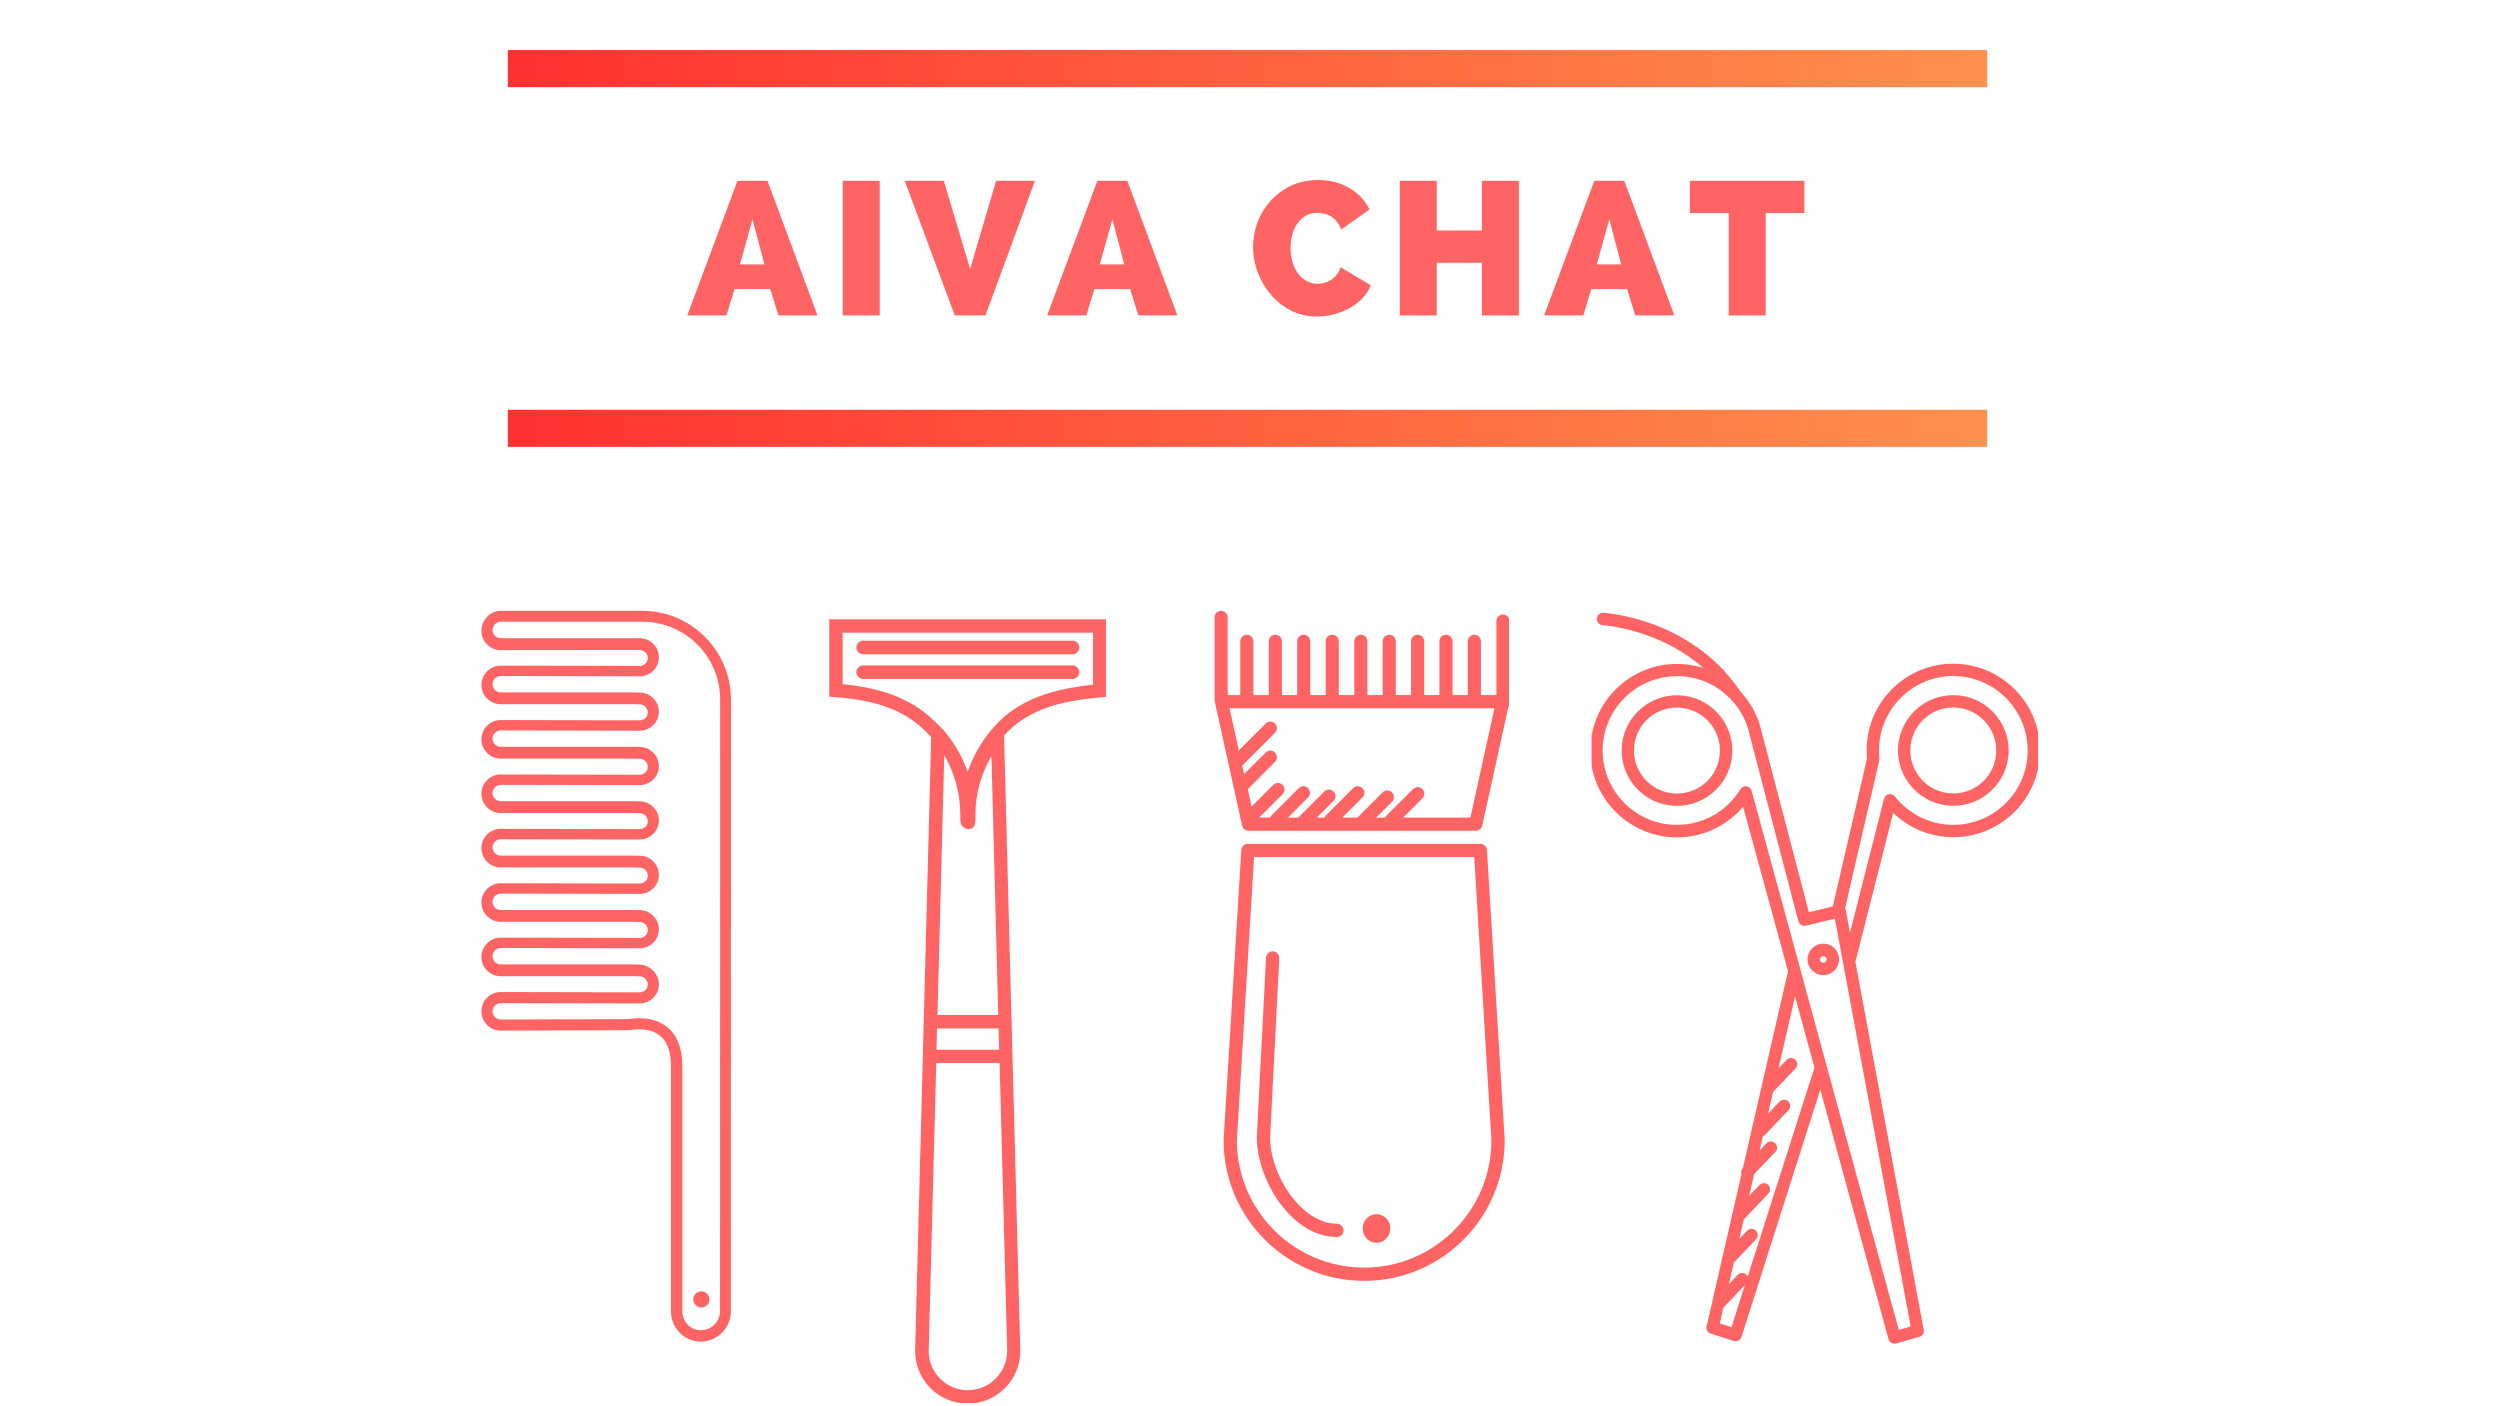 <svg xmlns="http://www.w3.org/2000/svg" xmlns:xlink="http://www.w3.org/1999/xlink" width="1280" zoomAndPan="magnify" viewBox="0 0 960 540" height="720" preserveAspectRatio="xMidYMid meet" version="1.0"><defs><g/><clipPath id="67de08d431"><path d="M 318.414 237.805 L 424.684 237.805 L 424.684 538.746 L 318.414 538.746 Z M 318.414 237.805 " clip-rule="nonzero"/></clipPath><clipPath id="62ed1ca77c"><path d="M 466.41 234.562 L 579.453 234.562 L 579.453 319 L 466.41 319 Z M 466.41 234.562 " clip-rule="nonzero"/></clipPath><clipPath id="1b62b31367"><path d="M 611.168 235.105 L 782.598 235.105 L 782.598 516.582 L 611.168 516.582 Z M 611.168 235.105 " clip-rule="nonzero"/></clipPath><clipPath id="161f8a6ca4"><path d="M 184.871 234.156 L 280.691 234.156 L 280.691 515.461 L 184.871 515.461 Z M 184.871 234.156 " clip-rule="nonzero"/></clipPath><clipPath id="313a0e4a8e"><path d="M 195.008 157.367 L 763.098 157.367 L 763.098 171.59 L 195.008 171.59 Z M 195.008 157.367 " clip-rule="nonzero"/></clipPath><linearGradient x1="0" gradientTransform="matrix(0.749, 0, 0, 0.749, 195.006, 157.364)" y1="9.69" x2="758.865" gradientUnits="userSpaceOnUse" y2="9.69" id="8afd18d357"><stop stop-opacity="1" stop-color="rgb(100%, 19.199%, 19.199%)" offset="0"/><stop stop-opacity="1" stop-color="rgb(100%, 19.345%, 19.241%)" offset="0.008"/><stop stop-opacity="1" stop-color="rgb(100%, 19.64%, 19.328%)" offset="0.016"/><stop stop-opacity="1" stop-color="rgb(100%, 19.934%, 19.414%)" offset="0.023"/><stop stop-opacity="1" stop-color="rgb(100%, 20.23%, 19.499%)" offset="0.031"/><stop stop-opacity="1" stop-color="rgb(100%, 20.525%, 19.586%)" offset="0.039"/><stop stop-opacity="1" stop-color="rgb(100%, 20.819%, 19.672%)" offset="0.047"/><stop stop-opacity="1" stop-color="rgb(100%, 21.114%, 19.757%)" offset="0.055"/><stop stop-opacity="1" stop-color="rgb(100%, 21.408%, 19.844%)" offset="0.062"/><stop stop-opacity="1" stop-color="rgb(100%, 21.703%, 19.93%)" offset="0.07"/><stop stop-opacity="1" stop-color="rgb(100%, 21.997%, 20.015%)" offset="0.078"/><stop stop-opacity="1" stop-color="rgb(100%, 22.292%, 20.102%)" offset="0.086"/><stop stop-opacity="1" stop-color="rgb(100%, 22.586%, 20.187%)" offset="0.094"/><stop stop-opacity="1" stop-color="rgb(100%, 22.881%, 20.273%)" offset="0.102"/><stop stop-opacity="1" stop-color="rgb(100%, 23.175%, 20.36%)" offset="0.109"/><stop stop-opacity="1" stop-color="rgb(100%, 23.47%, 20.445%)" offset="0.117"/><stop stop-opacity="1" stop-color="rgb(100%, 23.764%, 20.531%)" offset="0.125"/><stop stop-opacity="1" stop-color="rgb(100%, 24.059%, 20.618%)" offset="0.133"/><stop stop-opacity="1" stop-color="rgb(100%, 24.353%, 20.703%)" offset="0.141"/><stop stop-opacity="1" stop-color="rgb(100%, 24.648%, 20.789%)" offset="0.148"/><stop stop-opacity="1" stop-color="rgb(100%, 24.942%, 20.874%)" offset="0.156"/><stop stop-opacity="1" stop-color="rgb(100%, 25.237%, 20.961%)" offset="0.164"/><stop stop-opacity="1" stop-color="rgb(100%, 25.531%, 21.046%)" offset="0.172"/><stop stop-opacity="1" stop-color="rgb(100%, 25.826%, 21.132%)" offset="0.18"/><stop stop-opacity="1" stop-color="rgb(100%, 26.12%, 21.219%)" offset="0.188"/><stop stop-opacity="1" stop-color="rgb(100%, 26.414%, 21.304%)" offset="0.195"/><stop stop-opacity="1" stop-color="rgb(100%, 26.709%, 21.39%)" offset="0.203"/><stop stop-opacity="1" stop-color="rgb(100%, 27.003%, 21.477%)" offset="0.211"/><stop stop-opacity="1" stop-color="rgb(100%, 27.298%, 21.562%)" offset="0.219"/><stop stop-opacity="1" stop-color="rgb(100%, 27.592%, 21.648%)" offset="0.227"/><stop stop-opacity="1" stop-color="rgb(100%, 27.887%, 21.735%)" offset="0.234"/><stop stop-opacity="1" stop-color="rgb(100%, 28.181%, 21.82%)" offset="0.242"/><stop stop-opacity="1" stop-color="rgb(100%, 28.476%, 21.906%)" offset="0.25"/><stop stop-opacity="1" stop-color="rgb(100%, 28.77%, 21.992%)" offset="0.258"/><stop stop-opacity="1" stop-color="rgb(100%, 29.065%, 22.078%)" offset="0.266"/><stop stop-opacity="1" stop-color="rgb(100%, 29.359%, 22.163%)" offset="0.273"/><stop stop-opacity="1" stop-color="rgb(100%, 29.654%, 22.25%)" offset="0.281"/><stop stop-opacity="1" stop-color="rgb(100%, 29.948%, 22.336%)" offset="0.289"/><stop stop-opacity="1" stop-color="rgb(100%, 30.243%, 22.421%)" offset="0.297"/><stop stop-opacity="1" stop-color="rgb(100%, 30.537%, 22.508%)" offset="0.305"/><stop stop-opacity="1" stop-color="rgb(100%, 30.832%, 22.594%)" offset="0.312"/><stop stop-opacity="1" stop-color="rgb(100%, 31.126%, 22.679%)" offset="0.32"/><stop stop-opacity="1" stop-color="rgb(100%, 31.421%, 22.766%)" offset="0.328"/><stop stop-opacity="1" stop-color="rgb(100%, 31.715%, 22.852%)" offset="0.336"/><stop stop-opacity="1" stop-color="rgb(100%, 32.01%, 22.937%)" offset="0.344"/><stop stop-opacity="1" stop-color="rgb(100%, 32.304%, 23.022%)" offset="0.352"/><stop stop-opacity="1" stop-color="rgb(100%, 32.6%, 23.109%)" offset="0.359"/><stop stop-opacity="1" stop-color="rgb(100%, 32.895%, 23.195%)" offset="0.367"/><stop stop-opacity="1" stop-color="rgb(100%, 33.189%, 23.28%)" offset="0.375"/><stop stop-opacity="1" stop-color="rgb(100%, 33.484%, 23.367%)" offset="0.383"/><stop stop-opacity="1" stop-color="rgb(100%, 33.778%, 23.453%)" offset="0.391"/><stop stop-opacity="1" stop-color="rgb(100%, 34.073%, 23.538%)" offset="0.398"/><stop stop-opacity="1" stop-color="rgb(100%, 34.367%, 23.625%)" offset="0.406"/><stop stop-opacity="1" stop-color="rgb(100%, 34.662%, 23.711%)" offset="0.414"/><stop stop-opacity="1" stop-color="rgb(100%, 34.956%, 23.796%)" offset="0.422"/><stop stop-opacity="1" stop-color="rgb(100%, 35.251%, 23.883%)" offset="0.43"/><stop stop-opacity="1" stop-color="rgb(100%, 35.545%, 23.969%)" offset="0.438"/><stop stop-opacity="1" stop-color="rgb(100%, 35.84%, 24.054%)" offset="0.445"/><stop stop-opacity="1" stop-color="rgb(100%, 36.134%, 24.141%)" offset="0.453"/><stop stop-opacity="1" stop-color="rgb(100%, 36.429%, 24.226%)" offset="0.461"/><stop stop-opacity="1" stop-color="rgb(100%, 36.723%, 24.312%)" offset="0.469"/><stop stop-opacity="1" stop-color="rgb(100%, 37.018%, 24.399%)" offset="0.477"/><stop stop-opacity="1" stop-color="rgb(100%, 37.312%, 24.484%)" offset="0.484"/><stop stop-opacity="1" stop-color="rgb(100%, 37.607%, 24.57%)" offset="0.492"/><stop stop-opacity="1" stop-color="rgb(100%, 37.901%, 24.657%)" offset="0.5"/><stop stop-opacity="1" stop-color="rgb(100%, 38.196%, 24.742%)" offset="0.508"/><stop stop-opacity="1" stop-color="rgb(100%, 38.49%, 24.828%)" offset="0.516"/><stop stop-opacity="1" stop-color="rgb(100%, 38.785%, 24.915%)" offset="0.523"/><stop stop-opacity="1" stop-color="rgb(100%, 39.079%, 25%)" offset="0.531"/><stop stop-opacity="1" stop-color="rgb(100%, 39.374%, 25.085%)" offset="0.539"/><stop stop-opacity="1" stop-color="rgb(100%, 39.668%, 25.171%)" offset="0.547"/><stop stop-opacity="1" stop-color="rgb(100%, 39.963%, 25.258%)" offset="0.555"/><stop stop-opacity="1" stop-color="rgb(100%, 40.257%, 25.343%)" offset="0.562"/><stop stop-opacity="1" stop-color="rgb(100%, 40.552%, 25.429%)" offset="0.57"/><stop stop-opacity="1" stop-color="rgb(100%, 40.846%, 25.516%)" offset="0.578"/><stop stop-opacity="1" stop-color="rgb(100%, 41.141%, 25.601%)" offset="0.586"/><stop stop-opacity="1" stop-color="rgb(100%, 41.435%, 25.687%)" offset="0.594"/><stop stop-opacity="1" stop-color="rgb(100%, 41.73%, 25.774%)" offset="0.602"/><stop stop-opacity="1" stop-color="rgb(100%, 42.024%, 25.859%)" offset="0.609"/><stop stop-opacity="1" stop-color="rgb(100%, 42.319%, 25.945%)" offset="0.617"/><stop stop-opacity="1" stop-color="rgb(100%, 42.613%, 26.031%)" offset="0.625"/><stop stop-opacity="1" stop-color="rgb(100%, 42.908%, 26.117%)" offset="0.633"/><stop stop-opacity="1" stop-color="rgb(100%, 43.202%, 26.202%)" offset="0.641"/><stop stop-opacity="1" stop-color="rgb(100%, 43.497%, 26.289%)" offset="0.648"/><stop stop-opacity="1" stop-color="rgb(100%, 43.791%, 26.375%)" offset="0.656"/><stop stop-opacity="1" stop-color="rgb(100%, 44.086%, 26.46%)" offset="0.664"/><stop stop-opacity="1" stop-color="rgb(100%, 44.38%, 26.547%)" offset="0.672"/><stop stop-opacity="1" stop-color="rgb(100%, 44.675%, 26.633%)" offset="0.68"/><stop stop-opacity="1" stop-color="rgb(100%, 44.971%, 26.718%)" offset="0.688"/><stop stop-opacity="1" stop-color="rgb(100%, 45.265%, 26.805%)" offset="0.695"/><stop stop-opacity="1" stop-color="rgb(100%, 45.56%, 26.891%)" offset="0.703"/><stop stop-opacity="1" stop-color="rgb(100%, 45.854%, 26.976%)" offset="0.711"/><stop stop-opacity="1" stop-color="rgb(100%, 46.149%, 27.063%)" offset="0.719"/><stop stop-opacity="1" stop-color="rgb(100%, 46.443%, 27.148%)" offset="0.727"/><stop stop-opacity="1" stop-color="rgb(100%, 46.738%, 27.234%)" offset="0.734"/><stop stop-opacity="1" stop-color="rgb(100%, 47.032%, 27.319%)" offset="0.742"/><stop stop-opacity="1" stop-color="rgb(100%, 47.327%, 27.406%)" offset="0.75"/><stop stop-opacity="1" stop-color="rgb(100%, 47.621%, 27.492%)" offset="0.758"/><stop stop-opacity="1" stop-color="rgb(100%, 47.916%, 27.577%)" offset="0.766"/><stop stop-opacity="1" stop-color="rgb(100%, 48.21%, 27.664%)" offset="0.773"/><stop stop-opacity="1" stop-color="rgb(100%, 48.505%, 27.75%)" offset="0.781"/><stop stop-opacity="1" stop-color="rgb(100%, 48.799%, 27.835%)" offset="0.789"/><stop stop-opacity="1" stop-color="rgb(100%, 49.094%, 27.922%)" offset="0.797"/><stop stop-opacity="1" stop-color="rgb(100%, 49.388%, 28.008%)" offset="0.805"/><stop stop-opacity="1" stop-color="rgb(100%, 49.683%, 28.093%)" offset="0.812"/><stop stop-opacity="1" stop-color="rgb(100%, 49.977%, 28.18%)" offset="0.82"/><stop stop-opacity="1" stop-color="rgb(100%, 50.272%, 28.265%)" offset="0.828"/><stop stop-opacity="1" stop-color="rgb(100%, 50.566%, 28.351%)" offset="0.836"/><stop stop-opacity="1" stop-color="rgb(100%, 50.861%, 28.438%)" offset="0.844"/><stop stop-opacity="1" stop-color="rgb(100%, 51.155%, 28.523%)" offset="0.852"/><stop stop-opacity="1" stop-color="rgb(100%, 51.45%, 28.609%)" offset="0.859"/><stop stop-opacity="1" stop-color="rgb(100%, 51.744%, 28.696%)" offset="0.867"/><stop stop-opacity="1" stop-color="rgb(100%, 52.039%, 28.781%)" offset="0.875"/><stop stop-opacity="1" stop-color="rgb(100%, 52.333%, 28.867%)" offset="0.883"/><stop stop-opacity="1" stop-color="rgb(100%, 52.628%, 28.954%)" offset="0.891"/><stop stop-opacity="1" stop-color="rgb(100%, 52.922%, 29.039%)" offset="0.898"/><stop stop-opacity="1" stop-color="rgb(100%, 53.217%, 29.124%)" offset="0.906"/><stop stop-opacity="1" stop-color="rgb(100%, 53.511%, 29.211%)" offset="0.914"/><stop stop-opacity="1" stop-color="rgb(100%, 53.806%, 29.297%)" offset="0.922"/><stop stop-opacity="1" stop-color="rgb(100%, 54.1%, 29.382%)" offset="0.93"/><stop stop-opacity="1" stop-color="rgb(100%, 54.395%, 29.468%)" offset="0.938"/><stop stop-opacity="1" stop-color="rgb(100%, 54.689%, 29.555%)" offset="0.945"/><stop stop-opacity="1" stop-color="rgb(100%, 54.984%, 29.64%)" offset="0.953"/><stop stop-opacity="1" stop-color="rgb(100%, 55.278%, 29.726%)" offset="0.961"/><stop stop-opacity="1" stop-color="rgb(100%, 55.573%, 29.813%)" offset="0.969"/><stop stop-opacity="1" stop-color="rgb(100%, 55.867%, 29.898%)" offset="0.977"/><stop stop-opacity="1" stop-color="rgb(100%, 56.161%, 29.984%)" offset="0.984"/><stop stop-opacity="1" stop-color="rgb(100%, 56.456%, 30.07%)" offset="0.992"/><stop stop-opacity="1" stop-color="rgb(100%, 56.75%, 30.156%)" offset="1"/></linearGradient><clipPath id="1b3c6443e5"><path d="M 195.008 19.227 L 763.098 19.227 L 763.098 33.449 L 195.008 33.449 Z M 195.008 19.227 " clip-rule="nonzero"/></clipPath><linearGradient x1="0" gradientTransform="matrix(0.749, 0, 0, 0.749, 195.006, 19.224)" y1="9.69" x2="758.865" gradientUnits="userSpaceOnUse" y2="9.69" id="4b8ef19427"><stop stop-opacity="1" stop-color="rgb(100%, 19.199%, 19.199%)" offset="0"/><stop stop-opacity="1" stop-color="rgb(100%, 19.345%, 19.241%)" offset="0.008"/><stop stop-opacity="1" stop-color="rgb(100%, 19.64%, 19.328%)" offset="0.016"/><stop stop-opacity="1" stop-color="rgb(100%, 19.934%, 19.414%)" offset="0.023"/><stop stop-opacity="1" stop-color="rgb(100%, 20.23%, 19.499%)" offset="0.031"/><stop stop-opacity="1" stop-color="rgb(100%, 20.525%, 19.586%)" offset="0.039"/><stop stop-opacity="1" stop-color="rgb(100%, 20.819%, 19.672%)" offset="0.047"/><stop stop-opacity="1" stop-color="rgb(100%, 21.114%, 19.757%)" offset="0.055"/><stop stop-opacity="1" stop-color="rgb(100%, 21.408%, 19.844%)" offset="0.062"/><stop stop-opacity="1" stop-color="rgb(100%, 21.703%, 19.93%)" offset="0.07"/><stop stop-opacity="1" stop-color="rgb(100%, 21.997%, 20.015%)" offset="0.078"/><stop stop-opacity="1" stop-color="rgb(100%, 22.292%, 20.102%)" offset="0.086"/><stop stop-opacity="1" stop-color="rgb(100%, 22.586%, 20.187%)" offset="0.094"/><stop stop-opacity="1" stop-color="rgb(100%, 22.881%, 20.273%)" offset="0.102"/><stop stop-opacity="1" stop-color="rgb(100%, 23.175%, 20.36%)" offset="0.109"/><stop stop-opacity="1" stop-color="rgb(100%, 23.47%, 20.445%)" offset="0.117"/><stop stop-opacity="1" stop-color="rgb(100%, 23.764%, 20.531%)" offset="0.125"/><stop stop-opacity="1" stop-color="rgb(100%, 24.059%, 20.618%)" offset="0.133"/><stop stop-opacity="1" stop-color="rgb(100%, 24.353%, 20.703%)" offset="0.141"/><stop stop-opacity="1" stop-color="rgb(100%, 24.648%, 20.789%)" offset="0.148"/><stop stop-opacity="1" stop-color="rgb(100%, 24.942%, 20.874%)" offset="0.156"/><stop stop-opacity="1" stop-color="rgb(100%, 25.237%, 20.961%)" offset="0.164"/><stop stop-opacity="1" stop-color="rgb(100%, 25.531%, 21.046%)" offset="0.172"/><stop stop-opacity="1" stop-color="rgb(100%, 25.826%, 21.132%)" offset="0.18"/><stop stop-opacity="1" stop-color="rgb(100%, 26.12%, 21.219%)" offset="0.188"/><stop stop-opacity="1" stop-color="rgb(100%, 26.414%, 21.304%)" offset="0.195"/><stop stop-opacity="1" stop-color="rgb(100%, 26.709%, 21.39%)" offset="0.203"/><stop stop-opacity="1" stop-color="rgb(100%, 27.003%, 21.477%)" offset="0.211"/><stop stop-opacity="1" stop-color="rgb(100%, 27.298%, 21.562%)" offset="0.219"/><stop stop-opacity="1" stop-color="rgb(100%, 27.592%, 21.648%)" offset="0.227"/><stop stop-opacity="1" stop-color="rgb(100%, 27.887%, 21.735%)" offset="0.234"/><stop stop-opacity="1" stop-color="rgb(100%, 28.181%, 21.82%)" offset="0.242"/><stop stop-opacity="1" stop-color="rgb(100%, 28.476%, 21.906%)" offset="0.25"/><stop stop-opacity="1" stop-color="rgb(100%, 28.77%, 21.992%)" offset="0.258"/><stop stop-opacity="1" stop-color="rgb(100%, 29.065%, 22.078%)" offset="0.266"/><stop stop-opacity="1" stop-color="rgb(100%, 29.359%, 22.163%)" offset="0.273"/><stop stop-opacity="1" stop-color="rgb(100%, 29.654%, 22.25%)" offset="0.281"/><stop stop-opacity="1" stop-color="rgb(100%, 29.948%, 22.336%)" offset="0.289"/><stop stop-opacity="1" stop-color="rgb(100%, 30.243%, 22.421%)" offset="0.297"/><stop stop-opacity="1" stop-color="rgb(100%, 30.537%, 22.508%)" offset="0.305"/><stop stop-opacity="1" stop-color="rgb(100%, 30.832%, 22.594%)" offset="0.312"/><stop stop-opacity="1" stop-color="rgb(100%, 31.126%, 22.679%)" offset="0.32"/><stop stop-opacity="1" stop-color="rgb(100%, 31.421%, 22.766%)" offset="0.328"/><stop stop-opacity="1" stop-color="rgb(100%, 31.715%, 22.852%)" offset="0.336"/><stop stop-opacity="1" stop-color="rgb(100%, 32.01%, 22.937%)" offset="0.344"/><stop stop-opacity="1" stop-color="rgb(100%, 32.304%, 23.022%)" offset="0.352"/><stop stop-opacity="1" stop-color="rgb(100%, 32.6%, 23.109%)" offset="0.359"/><stop stop-opacity="1" stop-color="rgb(100%, 32.895%, 23.195%)" offset="0.367"/><stop stop-opacity="1" stop-color="rgb(100%, 33.189%, 23.28%)" offset="0.375"/><stop stop-opacity="1" stop-color="rgb(100%, 33.484%, 23.367%)" offset="0.383"/><stop stop-opacity="1" stop-color="rgb(100%, 33.778%, 23.453%)" offset="0.391"/><stop stop-opacity="1" stop-color="rgb(100%, 34.073%, 23.538%)" offset="0.398"/><stop stop-opacity="1" stop-color="rgb(100%, 34.367%, 23.625%)" offset="0.406"/><stop stop-opacity="1" stop-color="rgb(100%, 34.662%, 23.711%)" offset="0.414"/><stop stop-opacity="1" stop-color="rgb(100%, 34.956%, 23.796%)" offset="0.422"/><stop stop-opacity="1" stop-color="rgb(100%, 35.251%, 23.883%)" offset="0.43"/><stop stop-opacity="1" stop-color="rgb(100%, 35.545%, 23.969%)" offset="0.438"/><stop stop-opacity="1" stop-color="rgb(100%, 35.84%, 24.054%)" offset="0.445"/><stop stop-opacity="1" stop-color="rgb(100%, 36.134%, 24.141%)" offset="0.453"/><stop stop-opacity="1" stop-color="rgb(100%, 36.429%, 24.226%)" offset="0.461"/><stop stop-opacity="1" stop-color="rgb(100%, 36.723%, 24.312%)" offset="0.469"/><stop stop-opacity="1" stop-color="rgb(100%, 37.018%, 24.399%)" offset="0.477"/><stop stop-opacity="1" stop-color="rgb(100%, 37.312%, 24.484%)" offset="0.484"/><stop stop-opacity="1" stop-color="rgb(100%, 37.607%, 24.57%)" offset="0.492"/><stop stop-opacity="1" stop-color="rgb(100%, 37.901%, 24.657%)" offset="0.5"/><stop stop-opacity="1" stop-color="rgb(100%, 38.196%, 24.742%)" offset="0.508"/><stop stop-opacity="1" stop-color="rgb(100%, 38.49%, 24.828%)" offset="0.516"/><stop stop-opacity="1" stop-color="rgb(100%, 38.785%, 24.915%)" offset="0.523"/><stop stop-opacity="1" stop-color="rgb(100%, 39.079%, 25%)" offset="0.531"/><stop stop-opacity="1" stop-color="rgb(100%, 39.374%, 25.085%)" offset="0.539"/><stop stop-opacity="1" stop-color="rgb(100%, 39.668%, 25.171%)" offset="0.547"/><stop stop-opacity="1" stop-color="rgb(100%, 39.963%, 25.258%)" offset="0.555"/><stop stop-opacity="1" stop-color="rgb(100%, 40.257%, 25.343%)" offset="0.562"/><stop stop-opacity="1" stop-color="rgb(100%, 40.552%, 25.429%)" offset="0.57"/><stop stop-opacity="1" stop-color="rgb(100%, 40.846%, 25.516%)" offset="0.578"/><stop stop-opacity="1" stop-color="rgb(100%, 41.141%, 25.601%)" offset="0.586"/><stop stop-opacity="1" stop-color="rgb(100%, 41.435%, 25.687%)" offset="0.594"/><stop stop-opacity="1" stop-color="rgb(100%, 41.73%, 25.774%)" offset="0.602"/><stop stop-opacity="1" stop-color="rgb(100%, 42.024%, 25.859%)" offset="0.609"/><stop stop-opacity="1" stop-color="rgb(100%, 42.319%, 25.945%)" offset="0.617"/><stop stop-opacity="1" stop-color="rgb(100%, 42.613%, 26.031%)" offset="0.625"/><stop stop-opacity="1" stop-color="rgb(100%, 42.908%, 26.117%)" offset="0.633"/><stop stop-opacity="1" stop-color="rgb(100%, 43.202%, 26.202%)" offset="0.641"/><stop stop-opacity="1" stop-color="rgb(100%, 43.497%, 26.289%)" offset="0.648"/><stop stop-opacity="1" stop-color="rgb(100%, 43.791%, 26.375%)" offset="0.656"/><stop stop-opacity="1" stop-color="rgb(100%, 44.086%, 26.46%)" offset="0.664"/><stop stop-opacity="1" stop-color="rgb(100%, 44.38%, 26.547%)" offset="0.672"/><stop stop-opacity="1" stop-color="rgb(100%, 44.675%, 26.633%)" offset="0.68"/><stop stop-opacity="1" stop-color="rgb(100%, 44.971%, 26.718%)" offset="0.688"/><stop stop-opacity="1" stop-color="rgb(100%, 45.265%, 26.805%)" offset="0.695"/><stop stop-opacity="1" stop-color="rgb(100%, 45.56%, 26.891%)" offset="0.703"/><stop stop-opacity="1" stop-color="rgb(100%, 45.854%, 26.976%)" offset="0.711"/><stop stop-opacity="1" stop-color="rgb(100%, 46.149%, 27.063%)" offset="0.719"/><stop stop-opacity="1" stop-color="rgb(100%, 46.443%, 27.148%)" offset="0.727"/><stop stop-opacity="1" stop-color="rgb(100%, 46.738%, 27.234%)" offset="0.734"/><stop stop-opacity="1" stop-color="rgb(100%, 47.032%, 27.319%)" offset="0.742"/><stop stop-opacity="1" stop-color="rgb(100%, 47.327%, 27.406%)" offset="0.75"/><stop stop-opacity="1" stop-color="rgb(100%, 47.621%, 27.492%)" offset="0.758"/><stop stop-opacity="1" stop-color="rgb(100%, 47.916%, 27.577%)" offset="0.766"/><stop stop-opacity="1" stop-color="rgb(100%, 48.21%, 27.664%)" offset="0.773"/><stop stop-opacity="1" stop-color="rgb(100%, 48.505%, 27.75%)" offset="0.781"/><stop stop-opacity="1" stop-color="rgb(100%, 48.799%, 27.835%)" offset="0.789"/><stop stop-opacity="1" stop-color="rgb(100%, 49.094%, 27.922%)" offset="0.797"/><stop stop-opacity="1" stop-color="rgb(100%, 49.388%, 28.008%)" offset="0.805"/><stop stop-opacity="1" stop-color="rgb(100%, 49.683%, 28.093%)" offset="0.812"/><stop stop-opacity="1" stop-color="rgb(100%, 49.977%, 28.18%)" offset="0.82"/><stop stop-opacity="1" stop-color="rgb(100%, 50.272%, 28.265%)" offset="0.828"/><stop stop-opacity="1" stop-color="rgb(100%, 50.566%, 28.351%)" offset="0.836"/><stop stop-opacity="1" stop-color="rgb(100%, 50.861%, 28.438%)" offset="0.844"/><stop stop-opacity="1" stop-color="rgb(100%, 51.155%, 28.523%)" offset="0.852"/><stop stop-opacity="1" stop-color="rgb(100%, 51.45%, 28.609%)" offset="0.859"/><stop stop-opacity="1" stop-color="rgb(100%, 51.744%, 28.696%)" offset="0.867"/><stop stop-opacity="1" stop-color="rgb(100%, 52.039%, 28.781%)" offset="0.875"/><stop stop-opacity="1" stop-color="rgb(100%, 52.333%, 28.867%)" offset="0.883"/><stop stop-opacity="1" stop-color="rgb(100%, 52.628%, 28.954%)" offset="0.891"/><stop stop-opacity="1" stop-color="rgb(100%, 52.922%, 29.039%)" offset="0.898"/><stop stop-opacity="1" stop-color="rgb(100%, 53.217%, 29.124%)" offset="0.906"/><stop stop-opacity="1" stop-color="rgb(100%, 53.511%, 29.211%)" offset="0.914"/><stop stop-opacity="1" stop-color="rgb(100%, 53.806%, 29.297%)" offset="0.922"/><stop stop-opacity="1" stop-color="rgb(100%, 54.1%, 29.382%)" offset="0.93"/><stop stop-opacity="1" stop-color="rgb(100%, 54.395%, 29.468%)" offset="0.938"/><stop stop-opacity="1" stop-color="rgb(100%, 54.689%, 29.555%)" offset="0.945"/><stop stop-opacity="1" stop-color="rgb(100%, 54.984%, 29.64%)" offset="0.953"/><stop stop-opacity="1" stop-color="rgb(100%, 55.278%, 29.726%)" offset="0.961"/><stop stop-opacity="1" stop-color="rgb(100%, 55.573%, 29.813%)" offset="0.969"/><stop stop-opacity="1" stop-color="rgb(100%, 55.867%, 29.898%)" offset="0.977"/><stop stop-opacity="1" stop-color="rgb(100%, 56.161%, 29.984%)" offset="0.984"/><stop stop-opacity="1" stop-color="rgb(100%, 56.456%, 30.07%)" offset="0.992"/><stop stop-opacity="1" stop-color="rgb(100%, 56.75%, 30.156%)" offset="1"/></linearGradient></defs><g clip-path="url(#67de08d431)"><path fill="#ff6464" d="M 318.426 237.805 L 318.426 267.527 L 320.797 267.703 C 338.262 269.008 349.273 273.566 357.562 283.098 L 351.406 518.746 L 351.406 518.805 C 351.406 529.934 360.465 538.992 371.594 538.992 C 382.727 538.992 391.785 529.934 391.785 518.805 L 388.469 392.871 C 388.527 392.691 388.527 392.516 388.527 392.336 C 388.527 392.098 388.469 391.922 388.41 391.684 L 385.566 282.449 C 393.562 273.625 404.395 269.363 422.395 267.824 L 424.762 267.645 L 424.762 237.805 Z M 368.754 312.645 C 368.754 313.59 368.754 314.301 368.754 314.832 C 368.812 316.727 369.523 317.559 370.352 317.852 C 370.883 318.27 371.535 318.387 371.949 318.387 C 372.898 318.387 374.496 317.973 374.555 315.188 C 374.555 314.715 374.555 314.004 374.555 313 C 374.555 304.887 376.688 297.191 380.715 290.32 L 383.316 389.73 L 359.992 389.73 L 362.594 289.965 C 366.562 296.895 368.754 304.711 368.754 312.645 Z M 359.812 394.941 L 383.438 394.941 L 383.672 403.113 L 359.637 403.113 Z M 371.652 533.844 C 363.363 533.844 356.617 527.094 356.617 518.805 L 359.516 408.203 L 383.852 408.203 L 386.754 518.805 C 386.691 527.094 379.941 533.844 371.652 533.844 Z M 419.73 262.91 C 396.105 265.336 386.691 273.152 380.535 280.492 C 376.57 285.23 373.551 290.676 371.594 296.422 C 369.523 290.5 366.324 284.992 362.121 280.137 L 357.742 275.875 C 349.453 268.297 338.617 264.152 323.578 262.73 L 323.578 242.957 L 419.73 242.957 Z M 419.73 262.91 " fill-opacity="1" fill-rule="nonzero"/></g><path fill="#ff6464" d="M 331.453 251.246 L 411.855 251.246 C 413.277 251.246 414.461 250.062 414.461 248.641 C 414.461 247.219 413.277 246.035 411.855 246.035 L 331.453 246.035 C 330.031 246.035 328.848 247.219 328.848 248.641 C 328.848 250.062 330.031 251.246 331.453 251.246 Z M 331.453 251.246 " fill-opacity="1" fill-rule="nonzero"/><path fill="#ff6464" d="M 331.453 260.719 L 411.855 260.719 C 413.277 260.719 414.461 259.535 414.461 258.113 C 414.461 256.691 413.277 255.508 411.855 255.508 L 331.453 255.508 C 330.031 255.508 328.848 256.691 328.848 258.113 C 328.848 259.535 330.031 260.719 331.453 260.719 Z M 331.453 260.719 " fill-opacity="1" fill-rule="nonzero"/><path fill="#ff6464" d="M 570.992 326.414 C 570.891 325.102 569.781 324.043 568.469 324.043 L 479.191 324.043 C 477.828 324.043 476.77 325.102 476.668 326.414 L 469.859 437.734 C 469.859 437.785 469.859 437.836 469.859 437.887 C 469.859 467.645 494.07 491.855 523.828 491.855 C 553.59 491.855 577.801 467.645 577.801 437.887 C 577.801 437.836 577.801 437.785 577.801 437.734 Z M 523.828 486.762 C 496.895 486.762 475.004 464.871 474.953 437.938 L 481.562 329.09 L 566.098 329.09 L 572.707 437.938 C 572.656 464.871 550.766 486.762 523.828 486.762 Z M 523.828 486.762 " fill-opacity="1" fill-rule="nonzero"/><path fill="#ff6464" d="M 513.391 469.914 C 499.82 469.914 487.715 451.355 487.715 436.727 L 491.246 367.977 C 491.297 366.566 490.238 365.406 488.824 365.305 C 487.414 365.254 486.254 366.312 486.152 367.727 L 482.621 436.523 C 482.621 436.574 482.621 436.625 482.621 436.676 C 482.621 444.949 485.898 454.328 491.398 461.895 C 497.551 470.371 505.367 475.012 513.391 475.012 C 514.801 475.012 515.91 473.902 515.91 472.488 C 515.91 471.074 514.75 469.914 513.391 469.914 Z M 513.391 469.914 " fill-opacity="1" fill-rule="nonzero"/><g clip-path="url(#62ed1ca77c)"><path fill="#ff6464" d="M 579.668 238.5 C 579.668 237.086 578.559 235.977 577.145 235.977 C 575.73 235.977 574.621 237.086 574.621 238.5 L 574.621 266.895 L 568.672 266.895 L 568.672 246.266 C 568.672 244.855 567.562 243.746 566.148 243.746 C 564.738 243.746 563.625 244.855 563.625 246.266 L 563.625 266.895 L 557.777 266.895 L 557.777 246.266 C 557.777 244.855 556.668 243.746 555.254 243.746 C 553.84 243.746 552.73 244.855 552.73 246.266 L 552.73 266.895 L 546.883 266.895 L 546.883 246.266 C 546.883 244.855 545.77 243.746 544.359 243.746 C 542.945 243.746 541.836 244.855 541.836 246.266 L 541.836 266.895 L 535.984 266.895 L 535.984 246.266 C 535.984 244.855 534.875 243.746 533.465 243.746 C 532.051 243.746 530.941 244.855 530.941 246.266 L 530.941 266.895 L 525.09 266.895 L 525.09 246.266 C 525.09 244.855 523.98 243.746 522.57 243.746 C 521.156 243.746 520.047 244.855 520.047 246.266 L 520.047 266.895 L 514.094 266.895 L 514.094 246.266 C 514.094 244.855 512.984 243.746 511.574 243.746 C 510.16 243.746 509.051 244.855 509.051 246.266 L 509.051 266.895 L 503.148 266.895 L 503.148 246.266 C 503.148 244.855 502.039 243.746 500.629 243.746 C 499.215 243.746 498.105 244.855 498.105 246.266 L 498.105 266.895 L 492.254 266.895 L 492.254 246.266 C 492.254 244.855 491.145 243.746 489.734 243.746 C 488.32 243.746 487.211 244.855 487.211 246.266 L 487.211 266.895 L 481.309 266.895 L 481.309 246.266 C 481.309 244.855 480.199 243.746 478.789 243.746 C 477.375 243.746 476.266 244.855 476.266 246.266 L 476.266 266.895 L 471.422 266.895 L 471.422 237.086 C 471.422 235.676 470.312 234.562 468.902 234.562 C 467.488 234.562 466.379 235.676 466.379 237.086 L 466.379 268.609 C 466.379 268.863 466.43 269.164 466.531 269.367 C 466.531 269.57 466.531 269.719 466.582 269.922 L 476.973 317.031 C 477.223 318.191 478.234 319 479.441 319 L 566.703 319 C 567.914 319 568.922 318.191 569.176 317.031 L 579.211 271.484 C 579.516 271.082 579.719 270.578 579.719 269.973 L 579.719 238.5 Z M 564.637 313.957 L 538.809 313.957 L 546.176 306.594 C 547.184 305.582 547.184 304.02 546.176 303.012 C 545.164 302.004 543.602 302.004 542.594 303.012 L 532.254 313.352 C 532.051 313.551 531.949 313.754 531.801 313.957 L 528.422 313.957 L 534.523 307.852 C 535.531 306.844 535.531 305.281 534.523 304.273 C 533.516 303.262 531.949 303.262 530.941 304.273 L 521.258 313.957 L 515.457 313.957 L 523.176 306.238 C 524.184 305.23 524.184 303.668 523.176 302.656 C 522.164 301.648 520.602 301.648 519.594 302.656 L 509.254 312.996 C 509 313.25 508.801 313.602 508.648 313.957 L 505.672 313.957 L 512.078 307.551 C 513.086 306.543 513.086 304.977 512.078 303.969 C 511.07 302.961 509.504 302.961 508.496 303.969 L 498.508 313.957 L 494.574 313.957 L 502.293 306.238 C 503.301 305.23 503.301 303.668 502.293 302.656 C 501.285 301.648 499.719 301.648 498.711 302.656 L 488.371 312.996 C 488.117 313.25 487.918 313.602 487.766 313.957 L 483.527 313.957 L 492.508 304.977 C 493.516 303.969 493.516 302.406 492.508 301.398 C 491.5 300.387 489.934 300.387 488.926 301.398 L 480.602 309.719 L 479.141 303.012 C 479.191 302.961 479.293 302.91 479.344 302.859 L 489.582 292.57 C 490.59 291.562 490.59 289.996 489.582 288.988 C 488.574 287.98 487.008 287.98 486 288.988 L 477.727 297.262 L 477.023 293.98 L 489.582 281.422 C 490.59 280.414 490.59 278.852 489.582 277.84 C 488.574 276.832 487.008 276.832 486 277.84 L 475.711 288.133 L 472.129 271.992 L 573.867 271.992 Z M 564.637 313.957 " fill-opacity="1" fill-rule="nonzero"/></g><path fill="#ff6464" d="M 533.867 471.73 C 533.867 472.094 533.832 472.449 533.766 472.805 C 533.699 473.156 533.598 473.5 533.465 473.836 C 533.332 474.168 533.168 474.484 532.977 474.785 C 532.781 475.086 532.562 475.363 532.316 475.617 C 532.07 475.875 531.805 476.102 531.512 476.305 C 531.223 476.504 530.918 476.672 530.598 476.812 C 530.277 476.949 529.945 477.055 529.605 477.125 C 529.262 477.195 528.918 477.23 528.57 477.23 C 528.223 477.23 527.879 477.195 527.539 477.125 C 527.195 477.055 526.867 476.949 526.543 476.812 C 526.223 476.672 525.918 476.504 525.629 476.305 C 525.34 476.102 525.07 475.875 524.828 475.621 C 524.582 475.363 524.359 475.086 524.168 474.785 C 523.973 474.484 523.812 474.168 523.68 473.836 C 523.547 473.5 523.445 473.156 523.375 472.805 C 523.309 472.449 523.273 472.094 523.273 471.73 C 523.273 471.371 523.309 471.012 523.375 470.66 C 523.445 470.305 523.547 469.961 523.68 469.629 C 523.812 469.293 523.973 468.977 524.168 468.676 C 524.359 468.375 524.582 468.098 524.828 467.844 C 525.07 467.59 525.34 467.359 525.629 467.16 C 525.918 466.961 526.223 466.789 526.543 466.652 C 526.867 466.516 527.195 466.41 527.539 466.34 C 527.879 466.27 528.223 466.234 528.57 466.234 C 528.918 466.234 529.262 466.27 529.605 466.34 C 529.945 466.41 530.277 466.516 530.598 466.652 C 530.918 466.789 531.223 466.961 531.512 467.16 C 531.805 467.359 532.07 467.59 532.316 467.844 C 532.562 468.098 532.781 468.375 532.977 468.676 C 533.168 468.977 533.332 469.293 533.465 469.629 C 533.598 469.961 533.699 470.305 533.766 470.66 C 533.832 471.012 533.867 471.371 533.867 471.73 Z M 533.867 471.73 " fill-opacity="1" fill-rule="nonzero"/><g clip-path="url(#1b62b31367)"><path fill="#ff6464" d="M 751.172 254.895 C 750.801 254.895 750.43 254.859 750.062 254.859 C 741.395 254.859 733.199 258.188 726.949 264.199 C 720.703 270.246 717.074 278.375 716.805 287.074 C 716.773 288.484 716.805 289.863 716.941 291.238 L 703.805 348.078 L 694.602 350.293 L 676.461 280.996 C 675.184 275.219 672.398 269.875 668.23 265.441 C 668.199 265.406 668.164 265.375 668.133 265.34 C 668.098 265.238 668.031 265.141 667.965 265.039 C 658.152 250.594 644.48 243.27 634.707 239.676 C 624.191 235.812 616.031 235.344 615.695 235.309 C 614.383 235.242 613.273 236.25 613.207 237.559 C 613.141 238.871 614.148 239.98 615.457 240.078 C 615.527 240.078 623.387 240.582 633.297 244.246 C 639.344 246.496 647 250.258 654.125 256.508 C 651.234 255.598 648.176 255.062 645.055 254.961 C 644.684 254.961 644.312 254.961 643.945 254.961 C 635.277 254.961 627.082 258.285 620.832 264.301 C 614.586 270.348 610.992 278.477 610.688 287.176 C 610.086 305.516 624.527 320.934 642.871 321.539 C 643.238 321.539 643.609 321.539 643.977 321.539 C 652.645 321.539 660.84 318.215 667.09 312.203 C 667.895 311.43 668.637 310.621 669.34 309.781 L 686.605 372.938 L 669.273 448.551 L 669.238 448.586 C 668.602 449.258 668.434 450.164 668.703 450.969 L 661.445 482.648 C 661.246 483.016 661.145 483.453 661.176 483.855 L 655.332 509.32 C 655.062 510.527 655.734 511.738 656.91 512.105 L 665.746 514.93 C 665.98 514.996 666.215 515.027 666.484 515.027 C 666.855 515.027 667.223 514.93 667.559 514.762 C 668.133 514.457 668.535 513.988 668.734 513.383 L 699 418.387 L 725.203 514.258 C 725.371 514.859 725.773 515.398 726.312 515.699 C 726.68 515.902 727.086 516.004 727.488 516.004 C 727.688 516.004 727.926 515.969 728.125 515.902 L 737.027 513.352 C 738.203 513.016 738.941 511.84 738.707 510.629 L 712.473 369.34 L 726.984 312.133 C 732.727 317.676 740.422 321.172 748.988 321.438 C 749.355 321.438 749.727 321.473 750.094 321.473 C 758.762 321.473 766.957 318.148 773.207 312.133 C 779.453 306.086 783.047 297.957 783.352 289.293 C 783.957 270.918 769.512 255.5 751.172 254.895 Z M 664.906 509.656 L 660.406 508.211 L 661.781 502.129 L 670.012 493.496 Z M 671.152 490.137 C 671.02 489.902 670.887 489.668 670.648 489.465 C 669.711 488.559 668.199 488.594 667.293 489.531 L 663.898 493.094 L 665.812 484.797 L 674.312 475.895 C 675.219 474.953 675.184 473.441 674.246 472.535 C 673.305 471.629 671.793 471.66 670.887 472.602 L 667.895 475.727 L 669.641 468.168 C 669.777 468.066 669.91 467.969 670.012 467.832 L 679.047 458.359 C 679.957 457.418 679.922 455.906 678.98 455 C 678.039 454.094 676.527 454.129 675.621 455.066 L 671.691 459.199 L 673.605 450.836 L 681.734 442.336 C 682.645 441.395 682.609 439.883 681.668 438.977 C 680.727 438.07 679.215 438.105 678.309 439.043 L 675.688 441.801 L 676.934 436.324 C 677.234 436.188 677.504 436.02 677.738 435.785 L 686.773 426.312 C 687.68 425.371 687.648 423.859 686.707 422.953 C 685.766 422.047 684.254 422.082 683.348 423.02 L 678.949 427.656 L 680.863 419.293 L 689.461 410.289 C 690.367 409.348 690.336 407.836 689.395 406.93 C 688.453 406.023 686.941 406.059 686.035 406.996 L 682.945 410.223 L 689.293 382.609 L 696.75 409.953 Z M 729.133 510.695 L 701.453 409.383 C 701.453 409.383 701.453 409.383 701.453 409.348 L 691.344 372.266 C 691.344 372.23 691.344 372.23 691.344 372.195 L 672.902 304.676 L 672.633 303.703 C 672.297 302.426 670.984 301.688 669.711 302.023 C 669.141 302.191 668.668 302.527 668.367 302.996 C 668.332 303.066 668.301 303.098 668.266 303.164 C 668.266 303.164 668.23 303.199 668.23 303.199 C 666.988 305.18 665.512 307.027 663.797 308.707 C 658.457 313.883 651.402 316.738 643.977 316.738 C 643.676 316.738 643.34 316.738 643.039 316.738 C 627.316 316.234 614.922 303.031 615.426 287.277 C 615.66 279.82 618.75 272.867 624.125 267.691 C 629.465 262.52 636.52 259.664 643.945 259.664 C 644.246 259.664 644.582 259.664 644.887 259.664 C 652.512 259.898 659.566 263.125 664.773 268.668 C 668.301 272.395 670.684 276.93 671.793 281.801 C 671.793 281.867 671.824 281.969 671.824 282.035 L 671.859 282.172 L 675.891 297.59 L 690.57 353.754 C 690.906 354.996 692.184 355.77 693.426 355.469 L 704.578 352.781 L 733.703 509.387 Z M 778.613 289.125 C 778.379 296.582 775.289 303.535 769.914 308.707 C 767.227 311.293 764.137 313.309 760.777 314.652 C 757.418 315.996 753.789 316.738 750.094 316.738 C 749.793 316.738 749.457 316.738 749.156 316.738 C 740.422 316.469 732.695 312.234 727.656 305.852 C 727.352 305.449 726.883 305.148 726.344 305.012 C 725.07 304.676 723.793 305.449 723.457 306.727 L 723.188 307.801 L 710.391 358.188 L 708.777 349.453 C 708.742 349.219 708.645 348.949 708.508 348.75 L 719.492 301.285 L 721.609 292.078 C 721.676 291.711 721.711 291.406 721.676 291.105 C 721.543 289.828 721.508 288.52 721.543 287.211 C 721.777 279.75 724.867 272.797 730.242 267.625 C 735.582 262.453 742.637 259.598 750.062 259.598 C 750.363 259.598 750.699 259.598 751.004 259.598 C 766.723 260.168 779.117 273.371 778.613 289.125 Z M 778.613 289.125 " fill-opacity="1" fill-rule="nonzero"/></g><path fill="#ff6464" d="M 750.766 266.953 C 744.988 266.75 739.445 268.902 735.316 272.898 C 731.316 276.762 729.031 281.934 728.832 287.477 C 728.461 299.203 737.668 309.012 749.391 309.414 C 749.625 309.414 749.859 309.414 750.094 309.414 C 755.637 309.414 760.879 307.297 764.844 303.434 C 768.84 299.57 771.125 294.398 771.324 288.855 C 771.695 277.164 762.492 267.324 750.766 266.953 Z M 766.555 288.723 C 766.254 297.691 759.031 304.676 750.062 304.676 C 749.895 304.676 749.691 304.676 749.523 304.676 C 740.422 304.375 733.266 296.75 733.566 287.645 C 733.871 278.711 741.094 271.691 750.027 271.691 C 750.195 271.691 750.398 271.691 750.566 271.691 C 759.703 271.992 766.859 279.617 766.555 288.723 Z M 766.555 288.723 " fill-opacity="1" fill-rule="nonzero"/><path fill="#ff6464" d="M 644.648 266.988 C 638.84 266.785 633.328 268.934 629.199 272.934 C 625.199 276.797 622.918 281.969 622.715 287.512 C 622.344 299.234 631.551 309.043 643.273 309.445 C 643.508 309.445 643.742 309.445 643.977 309.445 C 649.52 309.445 654.762 307.332 658.727 303.469 C 662.723 299.605 665.008 294.43 665.207 288.891 C 665.578 277.199 656.34 267.355 644.648 266.988 Z M 660.438 288.754 C 660.137 297.691 652.914 304.711 643.945 304.711 C 643.777 304.711 643.574 304.711 643.406 304.711 C 634.305 304.406 627.148 296.781 627.449 287.68 C 627.754 278.711 634.977 271.723 643.945 271.723 C 644.113 271.723 644.312 271.723 644.48 271.723 C 653.586 272.027 660.742 279.652 660.438 288.754 Z M 660.438 288.754 " fill-opacity="1" fill-rule="nonzero"/><path fill="#ff6464" d="M 700.145 362.355 C 696.82 362.355 694.098 365.074 694.098 368.402 C 694.098 371.727 696.82 374.445 700.145 374.445 C 703.469 374.445 706.191 371.727 706.191 368.402 C 706.191 365.074 703.469 362.355 700.145 362.355 Z M 700.145 369.711 C 699.438 369.711 698.867 369.141 698.867 368.434 C 698.867 367.73 699.438 367.156 700.145 367.156 C 700.848 367.156 701.422 367.73 701.422 368.434 C 701.422 369.141 700.848 369.711 700.145 369.711 Z M 700.145 369.711 " fill-opacity="1" fill-rule="nonzero"/><g clip-path="url(#161f8a6ca4)"><path fill="#ff6464" d="M 184.871 388.352 C 184.871 384.262 188.188 380.945 192.273 380.945 L 245.602 381.055 C 247.371 381.055 248.754 379.73 248.754 378.016 C 248.754 376.305 247.316 374.922 245.602 374.922 L 243.613 374.867 L 192.273 374.867 C 188.188 374.867 184.871 371.551 184.871 367.461 C 184.871 363.371 188.188 360.055 192.273 360.055 L 245.602 360.168 C 247.371 360.168 248.754 358.84 248.754 357.129 C 248.754 355.414 247.316 354.031 245.602 354.031 L 243.613 353.977 L 192.273 353.977 C 188.188 353.977 184.871 350.66 184.871 346.574 C 184.871 342.484 188.188 339.168 192.273 339.168 L 245.602 339.277 C 247.371 339.277 248.754 337.953 248.754 336.238 C 248.754 334.527 247.316 333.145 245.602 333.145 L 243.613 333.09 L 192.273 333.09 C 188.188 333.09 184.871 329.773 184.871 325.684 C 184.871 321.594 188.188 318.277 192.273 318.277 L 245.602 318.391 C 247.371 318.391 248.754 317.062 248.754 315.352 C 248.754 313.637 247.316 312.254 245.602 312.254 L 243.613 312.199 L 192.273 312.199 C 188.188 312.199 184.871 308.883 184.871 304.797 C 184.871 300.707 188.188 297.391 192.273 297.391 L 245.602 297.5 C 247.371 297.5 248.754 296.176 248.754 294.461 C 248.754 292.75 247.316 291.367 245.602 291.367 L 243.613 291.312 L 192.273 291.312 C 188.188 291.312 184.871 287.996 184.871 283.906 C 184.871 279.816 188.188 276.5 192.273 276.5 L 245.602 276.613 C 247.371 276.613 248.754 275.285 248.754 273.574 C 248.754 271.859 247.316 270.477 245.602 270.477 L 243.613 270.422 L 192.273 270.422 C 188.188 270.422 184.871 267.105 184.871 263.02 C 184.871 258.93 188.188 255.613 192.273 255.613 L 245.602 255.723 C 247.371 255.723 248.754 254.398 248.754 252.684 C 248.754 250.973 247.316 249.59 245.602 249.59 L 243.668 249.59 L 192.273 249.645 C 188.188 249.645 184.871 246.328 184.871 242.238 C 184.871 238.152 188.188 234.559 192.273 234.559 L 246.652 234.559 C 265.441 234.559 280.691 249.867 280.691 268.656 L 280.691 269.262 L 280.637 503.57 C 280.637 509.98 275.441 515.176 269.031 515.176 C 262.789 515.176 257.648 509.98 257.648 503.57 L 257.648 409.348 C 257.648 403.879 256.211 399.953 253.395 397.688 C 248.973 394.098 242.285 395.535 242.23 395.535 L 242.012 395.59 L 241.789 395.59 L 192.273 395.754 C 188.188 395.754 184.871 392.438 184.871 388.352 Z M 253.008 378.016 C 253.008 382.051 249.691 385.312 245.602 385.312 L 243.668 385.312 L 192.273 385.199 C 190.562 385.199 189.125 386.637 189.125 388.352 C 189.125 390.062 190.562 391.5 192.273 391.5 L 241.625 391.336 C 243.117 391.059 250.52 389.898 256.102 394.316 C 260.023 397.469 262.016 402.496 262.016 409.293 L 262.016 503.457 C 262.016 507.547 265.164 510.809 269.145 510.809 C 273.176 510.809 276.492 507.492 276.492 503.457 L 276.547 268.598 C 276.547 252.133 263.176 238.758 246.762 238.758 L 192.273 238.758 C 190.562 238.758 189.125 240.195 189.125 241.91 C 189.125 243.621 190.562 245.059 192.273 245.059 L 245.602 245.059 C 249.691 245.059 253.008 248.375 253.008 252.406 C 253.008 256.441 249.691 259.703 245.602 259.703 L 243.668 259.703 L 192.273 259.594 C 190.562 259.594 189.125 261.027 189.125 262.742 C 189.125 264.453 190.562 265.891 192.273 265.891 L 243.668 265.891 L 245.656 265.945 C 249.691 265.945 253.008 269.262 253.008 273.297 C 253.008 277.332 249.691 280.59 245.602 280.59 L 243.668 280.59 L 192.273 280.48 C 190.562 280.48 189.125 281.918 189.125 283.629 C 189.125 285.344 190.562 286.781 192.273 286.781 L 243.668 286.781 L 245.656 286.836 C 249.691 286.836 253.008 290.152 253.008 294.184 C 253.008 298.219 249.691 301.48 245.602 301.48 L 243.668 301.48 L 192.273 301.371 C 190.562 301.371 189.125 302.805 189.125 304.52 C 189.125 306.23 190.562 307.668 192.273 307.668 L 243.668 307.668 L 245.656 307.723 C 249.691 307.723 253.008 311.039 253.008 315.074 C 253.008 319.109 249.691 322.367 245.602 322.367 L 243.668 322.367 L 192.273 322.258 C 190.562 322.258 189.125 323.695 189.125 325.406 C 189.125 327.121 190.562 328.559 192.273 328.559 L 243.668 328.559 L 245.656 328.613 C 249.691 328.613 253.008 331.93 253.008 335.961 C 253.008 339.996 249.691 343.258 245.602 343.258 L 243.668 343.258 L 192.273 343.148 C 190.562 343.148 189.125 344.582 189.125 346.297 C 189.125 348.008 190.562 349.445 192.273 349.445 L 243.668 349.445 L 245.656 349.5 C 249.691 349.5 253.008 352.816 253.008 356.852 C 253.008 360.887 249.691 364.145 245.602 364.145 L 243.668 364.145 L 192.273 364.035 C 190.562 364.035 189.125 365.473 189.125 367.184 C 189.125 368.898 190.562 370.336 192.273 370.336 L 243.668 370.336 L 245.656 370.391 C 249.637 370.609 253.008 373.926 253.008 378.016 Z M 253.008 378.016 " fill-opacity="1" fill-rule="nonzero"/></g><path fill="#ff6464" d="M 269.309 502.078 C 268.898 502.078 268.504 502 268.125 501.84 C 267.746 501.684 267.41 501.461 267.121 501.172 C 266.832 500.879 266.605 500.547 266.449 500.168 C 266.293 499.789 266.215 499.395 266.215 498.984 C 266.215 498.57 266.293 498.176 266.449 497.797 C 266.605 497.418 266.832 497.086 267.121 496.793 C 267.41 496.504 267.746 496.281 268.125 496.125 C 268.504 495.965 268.898 495.887 269.309 495.887 C 269.719 495.887 270.113 495.965 270.492 496.125 C 270.871 496.281 271.207 496.504 271.496 496.793 C 271.789 497.086 272.012 497.418 272.168 497.797 C 272.324 498.176 272.402 498.57 272.402 498.984 C 272.402 499.395 272.324 499.789 272.168 500.168 C 272.012 500.547 271.789 500.879 271.496 501.172 C 271.207 501.461 270.871 501.684 270.492 501.84 C 270.113 502 269.719 502.078 269.309 502.078 Z M 269.309 502.078 " fill-opacity="1" fill-rule="nonzero"/><g fill="#ff6464" fill-opacity="1"><g transform="translate(264.484, 121.125)"><g><path d="M -0.578 0 L 18.719 -51.703 L 30.219 -51.703 L 49.438 0 L 34.438 0 L 31.312 -10.125 L 17.547 -10.125 L 14.484 0 Z M 24.469 -36.922 L 19.656 -19.594 L 29.047 -19.594 Z M 24.469 -36.922 "/></g></g></g><g fill="#ff6464" fill-opacity="1"><g transform="translate(319.162, 121.125)"><g><path d="M 4.438 0 L 4.438 -51.703 L 18.641 -51.703 L 18.641 0 Z M 4.438 0 "/></g></g></g><g fill="#ff6464" fill-opacity="1"><g transform="translate(348.067, 121.125)"><g><path d="M 14.344 -51.703 L 24.469 -17.844 L 34.438 -51.703 L 49.359 -51.703 L 30.359 0 L 18.562 0 L -0.656 -51.703 Z M 14.344 -51.703 "/></g></g></g><g fill="#ff6464" fill-opacity="1"><g transform="translate(402.673, 121.125)"><g><path d="M -0.578 0 L 18.719 -51.703 L 30.219 -51.703 L 49.438 0 L 34.438 0 L 31.312 -10.125 L 17.547 -10.125 L 14.484 0 Z M 24.469 -36.922 L 19.656 -19.594 L 29.047 -19.594 Z M 24.469 -36.922 "/></g></g></g><g fill="#ff6464" fill-opacity="1"><g transform="translate(457.352, 121.125)"><g/></g></g><g fill="#ff6464" fill-opacity="1"><g transform="translate(479.559, 121.125)"><g><path d="M 1.609 -26.281 C 1.609 -29.438 2.164 -32.539 3.281 -35.594 C 4.395 -38.656 6.031 -41.398 8.188 -43.828 C 10.352 -46.254 12.973 -48.219 16.047 -49.719 C 19.129 -51.227 22.641 -51.984 26.578 -51.984 C 31.191 -51.984 35.219 -50.953 38.656 -48.891 C 42.102 -46.828 44.656 -44.098 46.312 -40.703 L 35.453 -32.984 C 35.016 -34.242 34.441 -35.285 33.734 -36.109 C 33.035 -36.941 32.273 -37.598 31.453 -38.078 C 30.629 -38.566 29.754 -38.906 28.828 -39.094 C 27.91 -39.289 27.062 -39.391 26.281 -39.391 C 24.488 -39.391 22.945 -38.988 21.656 -38.188 C 20.375 -37.383 19.305 -36.336 18.453 -35.047 C 17.609 -33.766 16.988 -32.312 16.594 -30.688 C 16.207 -29.062 16.016 -27.445 16.016 -25.844 C 16.016 -24.051 16.242 -22.328 16.703 -20.672 C 17.172 -19.023 17.852 -17.57 18.75 -16.312 C 19.645 -15.051 20.734 -14.039 22.016 -13.281 C 23.305 -12.531 24.781 -12.156 26.438 -12.156 C 27.258 -12.156 28.109 -12.266 28.984 -12.484 C 29.859 -12.703 30.691 -13.066 31.484 -13.578 C 32.285 -14.086 33.016 -14.742 33.672 -15.547 C 34.328 -16.348 34.848 -17.332 35.234 -18.5 L 46.812 -11.578 C 46.082 -9.68 44.977 -7.977 43.5 -6.469 C 42.02 -4.969 40.332 -3.707 38.438 -2.688 C 36.551 -1.676 34.539 -0.898 32.406 -0.359 C 30.27 0.172 28.18 0.438 26.141 0.438 C 22.547 0.438 19.242 -0.328 16.234 -1.859 C 13.223 -3.391 10.641 -5.414 8.484 -7.938 C 6.328 -10.457 4.641 -13.316 3.422 -16.516 C 2.211 -19.723 1.609 -22.977 1.609 -26.281 Z M 1.609 -26.281 "/></g></g></g><g fill="#ff6464" fill-opacity="1"><g transform="translate(533.073, 121.125)"><g><path d="M 50.172 -51.703 L 50.172 0 L 35.969 0 L 35.969 -20.234 L 18.641 -20.234 L 18.641 0 L 4.438 0 L 4.438 -51.703 L 18.641 -51.703 L 18.641 -32.625 L 35.969 -32.625 L 35.969 -51.703 Z M 50.172 -51.703 "/></g></g></g><g fill="#ff6464" fill-opacity="1"><g transform="translate(593.503, 121.125)"><g><path d="M -0.578 0 L 18.719 -51.703 L 30.219 -51.703 L 49.438 0 L 34.438 0 L 31.312 -10.125 L 17.547 -10.125 L 14.484 0 Z M 24.469 -36.922 L 19.656 -19.594 L 29.047 -19.594 Z M 24.469 -36.922 "/></g></g></g><g fill="#ff6464" fill-opacity="1"><g transform="translate(648.182, 121.125)"><g><path d="M 44.703 -39.312 L 29.859 -39.312 L 29.859 0 L 15.656 0 L 15.656 -39.312 L 0.734 -39.312 L 0.734 -51.703 L 44.703 -51.703 Z M 44.703 -39.312 "/></g></g></g><g clip-path="url(#313a0e4a8e)"><path fill="url(#8afd18d357)" d="M 195.008 157.367 L 195.008 171.59 L 763.098 171.59 L 763.098 157.367 Z M 195.008 157.367 " fill-rule="nonzero"/></g><g clip-path="url(#1b3c6443e5)"><path fill="url(#4b8ef19427)" d="M 195.008 19.227 L 195.008 33.449 L 763.098 33.449 L 763.098 19.227 Z M 195.008 19.227 " fill-rule="nonzero"/></g></svg>
